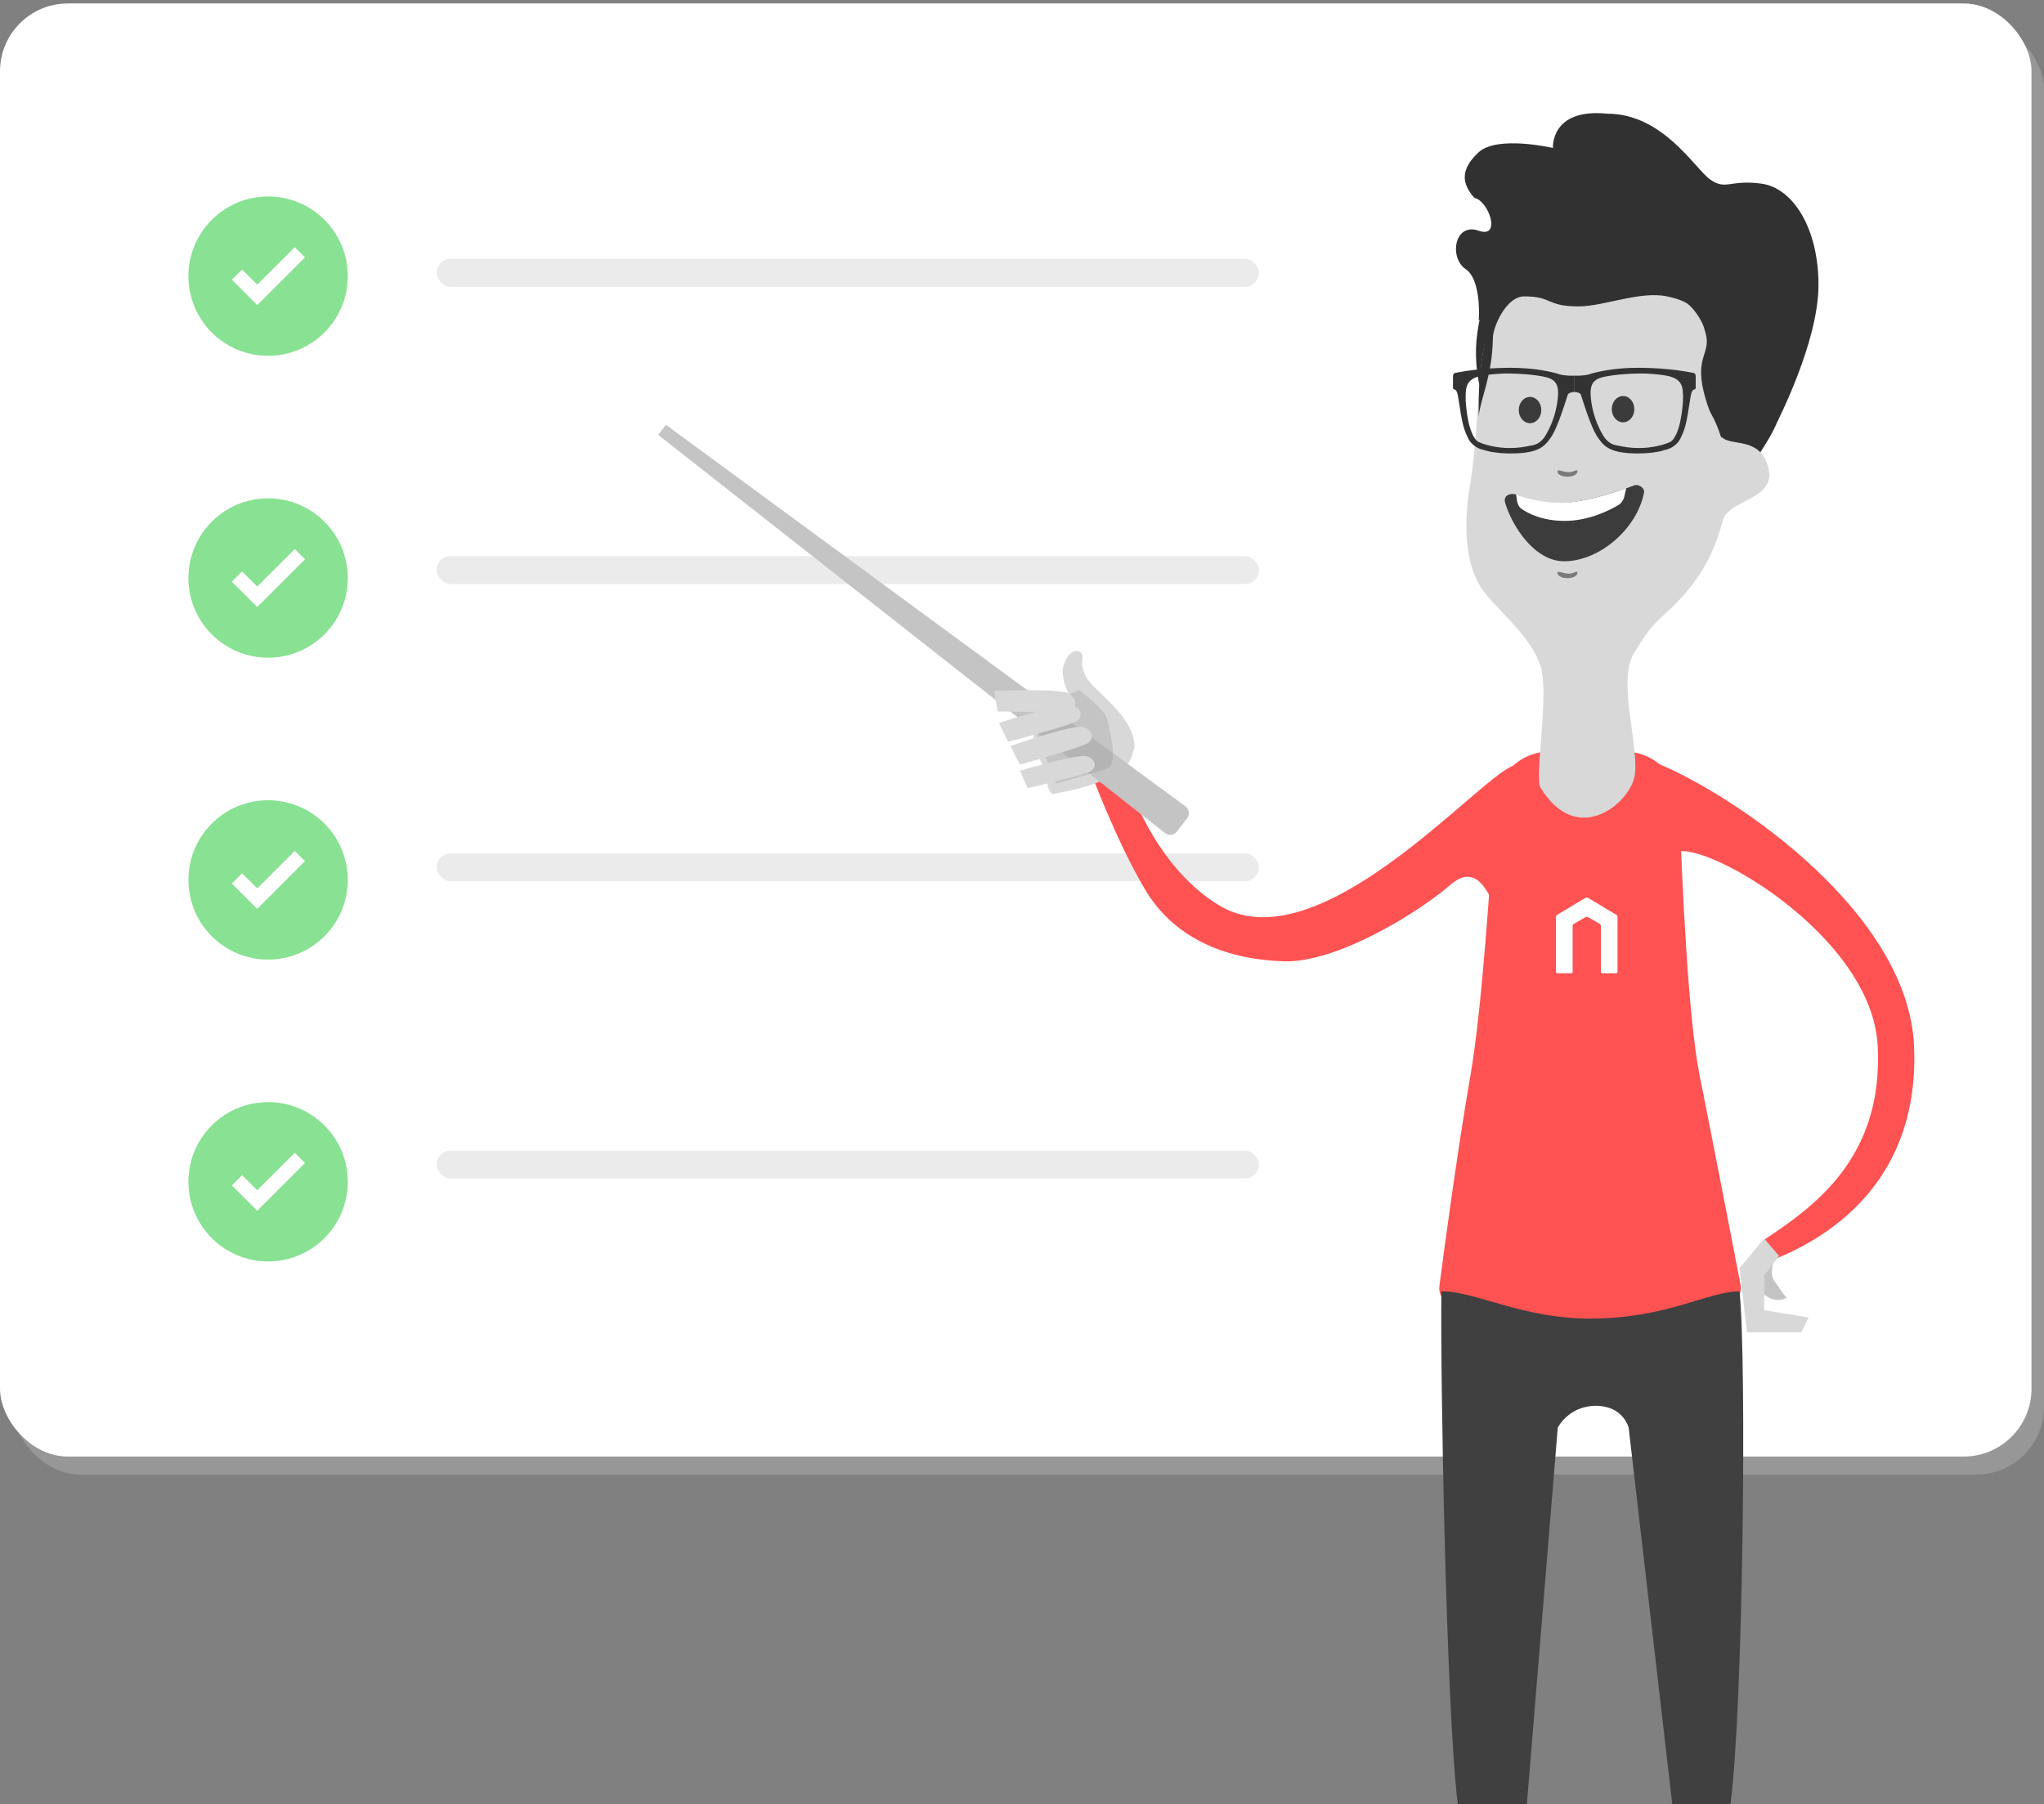 <svg width="376" height="332" viewBox="0 0 376 332" fill="none" xmlns="http://www.w3.org/2000/svg">
    <rect x="0" y="0" width="376" height="332" fill="#808080" stroke="none"/>
    <rect opacity="0.3" x="2.297" y="3.958" width="373.703" height="267.367" rx="12.481" fill="#CCCCCC"/>
    <rect y="0.636" width="373.703" height="267.367" rx="12.481" fill="white"/>
    <rect opacity="0.5" x="80.327" y="47.636" width="151.255" height="5.127" rx="2.564" fill="#D8D8D8"/>
    <rect opacity="0.5" x="80.327" y="102.327" width="151.255" height="5.127" rx="2.564" fill="#D8D8D8"/>
    <rect opacity="0.5" x="80.327" y="157.018" width="151.255" height="5.127" rx="2.564" fill="#D8D8D8"/>
    <rect opacity="0.5" x="80.327" y="211.709" width="151.255" height="5.127" rx="2.564" fill="#D8D8D8"/>
    <path d="M293.211 246.628C283.343 246.628 272.39 242.631 266.563 239.914C265.298 239.324 264.602 237.972 264.782 236.589C265.613 230.227 268.058 211.935 270.504 197.806C272.612 185.624 274.228 161.296 275.007 147.82C275.316 142.474 279.73 138.284 285.085 138.284H298.817C304.269 138.284 308.728 142.622 308.915 148.071C309.395 162.051 310.52 187.216 312.638 197.806C315.08 210.017 318.843 229.461 320.175 236.36C320.463 237.852 319.713 239.353 318.335 239.993C312.497 242.708 302.983 246.628 293.211 246.628Z" fill="#FF5253"/>
    <path fill-rule="evenodd" clip-rule="evenodd" d="M291.646 165.204L286.454 168.313C286.308 168.401 286.219 168.558 286.219 168.727V178.838C286.219 178.972 286.328 179.08 286.462 179.08H289.048C289.182 179.08 289.291 178.972 289.291 178.839V170.39C289.291 170.217 289.383 170.058 289.534 169.971L291.646 168.759C291.796 168.672 291.981 168.672 292.132 168.759L294.243 169.971C294.394 170.058 294.486 170.217 294.486 170.39V178.839C294.486 178.972 294.595 179.08 294.729 179.08H297.305C297.439 179.08 297.548 178.972 297.548 178.838L297.548 168.727C297.548 168.558 297.459 168.401 297.314 168.313L292.132 165.204C292.056 165.161 291.972 165.139 291.888 165.139C291.805 165.139 291.721 165.161 291.646 165.204Z" fill="white"/>
    <path d="M224.257 166.588C242.437 177.564 271.506 143.634 278.195 140.959C280.201 143.3 279.198 155.673 276.188 169.717C274.517 166.039 272.279 158.013 266.79 162.815C261.302 167.617 246.16 177.146 236.262 176.878C226.364 176.611 216.222 173.199 210.536 163.501C204.851 153.803 200.246 140.959 200.246 140.959L206.521 139.968C206.538 139.934 206.564 139.929 206.6 139.956L206.521 139.968C206.118 140.794 211.225 158.72 224.257 166.588Z" fill="#FF5253"/>
    <path d="M352.096 192.456C351.026 168.112 319.771 146.755 305.28 140.625C305.28 140.625 303.943 160.354 307.956 157.01C311.968 153.666 344.338 171.59 345.408 192.456C346.478 213.322 333.37 222.217 324.341 228.236L326.682 231.58C337.16 227.345 353.166 216.8 352.096 192.456Z" fill="#FF5253"/>
    <path d="M326.347 235.617C325.621 234.528 326.045 232.743 326.347 231.986L323.624 233.348V236.525C323.624 236.979 323.987 238.068 325.44 238.794C326.892 239.52 328.163 239.096 328.616 238.794C328.163 238.189 327.073 236.706 326.347 235.617Z" fill="#C4C4C4"/>
    <path d="M319.994 233.348L324.533 227.902L327.256 231.079L324.533 234.709V241.063L332.702 242.424L331.34 245.147H321.356L319.994 233.348Z" fill="#D8D8D8"/>
    <path d="M268.163 332C266.023 314.611 264.93 252.647 265.153 237.599C271.588 237.599 279.867 242.615 292.574 242.615C306.619 242.615 314.209 237.599 319.994 237.599C321.332 250.641 320.663 314.277 318.322 332H307.622L299.596 262.679C299.596 262.679 298.593 258.666 293.577 258.666C288.561 258.666 286.555 262.679 286.555 262.679L280.87 332H268.163Z" fill="#404040"/>
    <path d="M300.898 96.032C281.462 96.032 269.645 76.334 271.746 61.364C273.847 46.394 281.726 37.464 304.05 38.515C320.596 39.294 330.051 55.849 329 67.142C328.475 76.072 326.778 78.94 321.909 86.052C317.04 93.163 313.132 96.032 300.898 96.032Z" fill="#313131"/>
    <path d="M283.359 52.292C292.441 50.644 305.58 52.945 309.282 55.057C316.484 59.166 316.237 75.313 316.319 79.164C316.401 83.014 323.292 79.369 325.21 85.72C327.127 92.07 317.938 91.752 316.887 95.844C315.092 102.829 311.828 107.655 307.554 111.744C303.28 115.832 303.934 114.925 300.641 120.039C297.349 125.154 301.763 137.967 300.641 143.043C299.557 147.951 290.04 155.912 283.359 144.882C282.229 143.016 285.072 127.566 283.359 122.459C281.646 117.351 276.855 113.562 273.335 109.324C268.24 103.19 269.844 92.387 270.57 88.24C271.296 84.092 271.905 73.942 271.905 73.942C272.644 68.537 271.532 54.438 283.359 52.292Z" fill="#D8D8D8"/>
    <path opacity="0.6" d="M286.497 105.428C286.501 105.963 287.329 106.39 288.344 106.381C289.36 106.373 290.18 105.933 290.176 105.398C290.171 104.863 289.594 105.538 288.578 105.546C287.562 105.555 286.492 104.894 286.497 105.428Z" fill="#3C3C3C"/>
    <path opacity="0.6" d="M286.497 86.763C286.501 87.298 287.329 87.725 288.344 87.716C289.36 87.708 290.18 87.267 290.176 86.733C290.171 86.198 289.594 86.873 288.578 86.881C287.562 86.889 286.492 86.229 286.497 86.763Z" fill="#3C3C3C"/>
    <path d="M279.169 91.096C277.873 90.549 276.471 91.157 276.871 92.506C278.129 96.741 282.261 103.319 287.79 103.273C294.331 103.219 301.188 97.21 302.429 90.603C302.582 89.788 301.405 89.011 300.63 89.308C297.414 90.537 291.067 92.554 287.024 92.547C283.73 92.541 281.044 91.887 279.169 91.096Z" fill="#3C3C3C"/>
    <ellipse cx="298.567" cy="75.284" rx="2.074" ry="2.42" fill="#3B3B3B"/>
    <ellipse cx="281.452" cy="75.451" rx="2.074" ry="2.42" fill="#3B3B3B"/>
    <path d="M278.891 90.961C278.891 90.961 282.103 92.435 287.168 92.511C292.007 92.511 299.15 89.827 299.15 89.827L298.797 91.365C298.645 92.024 298.26 92.604 297.679 92.948C296.023 93.927 292.222 95.844 287.847 95.844C283.682 95.844 281.08 94.454 279.918 93.645C279.431 93.307 279.159 92.762 279.071 92.175L278.891 90.961Z" fill="white"/>
    <path fill-rule="evenodd" clip-rule="evenodd" d="M311.927 69.195C311.927 69.029 311.854 68.684 311.562 68.63C311.535 68.626 311.489 68.616 311.424 68.603C310.618 68.44 306.947 67.699 301.571 67.668C296.923 67.641 293.438 68.476 292.276 68.896C291.955 68.996 290.676 69.182 289.587 69.128V72.116C289.941 72.127 290.682 72.249 290.815 72.647C290.833 72.701 290.867 72.808 290.915 72.96C291.317 74.228 292.695 78.578 293.703 80.149C294.832 81.909 295.861 83.203 300.01 83.403C303.33 83.562 305.51 83.07 306.185 82.805C306.915 82.705 308.309 82.141 309.039 80.846C309.077 80.768 309.113 80.692 309.149 80.616C309.725 79.414 310.168 78.489 310.699 74.772L311.031 72.747C311.087 72.47 311.244 71.89 311.43 71.784C311.491 71.749 311.556 71.718 311.617 71.689C311.785 71.609 311.927 71.541 311.927 71.419V69.195ZM301.4 68.73C299.973 68.741 296.613 68.902 294.595 69.46C292.577 70.017 292.555 71.551 292.603 72.68C292.672 74.273 293.188 77.261 294.861 80.049C295.126 80.569 295.963 81.669 297.184 81.908C297.316 81.934 297.443 81.959 297.568 81.984C298.89 82.245 299.871 82.439 301.566 82.439C303.662 82.439 306.014 81.908 307.243 81.311C308.225 80.833 308.891 78.566 309.102 77.493C309.389 76.121 309.858 72.952 309.433 71.252C309.009 69.553 307.243 69.215 305.981 69.028C305.24 68.919 303.286 68.679 301.4 68.73Z" fill="#333333"/>
    <path fill-rule="evenodd" clip-rule="evenodd" d="M267.28 69.195C267.28 69.029 267.353 68.684 267.645 68.63C267.672 68.626 267.718 68.616 267.783 68.603C268.59 68.44 272.26 67.699 277.637 67.668C282.284 67.641 285.77 68.476 286.931 68.896C287.252 68.996 288.531 69.182 289.62 69.128V72.116C289.266 72.127 288.525 72.249 288.392 72.647C288.374 72.701 288.34 72.808 288.292 72.96C287.89 74.228 286.512 78.578 285.504 80.149C284.375 81.909 283.346 83.203 279.197 83.403C275.877 83.562 273.697 83.07 273.023 82.805C272.292 82.705 270.898 82.141 270.168 80.846C270.131 80.768 270.094 80.692 270.058 80.616C269.482 79.414 269.039 78.489 268.508 74.772L268.176 72.747C268.121 72.47 267.964 71.89 267.778 71.784C267.716 71.749 267.651 71.718 267.59 71.689C267.423 71.609 267.28 71.541 267.28 71.419V69.195ZM277.807 68.73C279.234 68.741 282.594 68.902 284.612 69.46C286.63 70.017 286.652 71.551 286.604 72.68C286.536 74.273 286.02 77.261 284.347 80.049C284.081 80.569 283.244 81.669 282.023 81.908C281.891 81.934 281.764 81.959 281.639 81.984C280.317 82.245 279.336 82.439 277.641 82.439C275.545 82.439 273.193 81.908 271.965 81.311C270.982 80.833 270.316 78.566 270.106 77.493C269.818 76.121 269.349 72.952 269.774 71.252C270.199 69.553 271.965 69.215 273.226 69.028C273.967 68.919 275.922 68.679 277.807 68.73Z" fill="#333333"/>
    <path d="M272.009 76.597C272.371 73.182 274.513 69.243 274.619 62.152C274.619 60.313 276.983 54.535 280.397 54.535C285.65 54.535 284.353 56.374 290.394 56.374C295.063 56.374 301.687 53.485 306.677 54.535C311.667 55.586 312.718 57.424 313.768 61.364C314.819 65.303 311.421 65.566 313.768 73.445C314.942 77.385 314.819 75.284 316.657 80.536C320.717 77.392 325.367 66.669 320.334 56.374C314.556 44.555 305.089 42.978 294.596 41.666C283.896 41.234 280.763 42.229 277.787 47.444C275.496 51.46 274.314 56.075 273.322 61.627C272.009 68.98 272.009 71.607 272.009 76.597Z" fill="#313131"/>
    <path d="M269.647 49.545C272.169 51.226 272.186 57.249 272.011 59L281.466 48.232L291.971 45.606H302.477L314.558 52.434L326.902 77.647C326.902 77.647 334.518 62.94 334.518 52.434C334.518 41.929 329.791 34.575 324.013 33.788C318.235 33 317.447 35.101 314.558 33C311.669 30.898 305.891 20.918 295.648 20.918C285.143 19.868 285.668 27.222 285.668 27.222C285.668 27.222 275.425 24.858 272.011 28.009C268.597 31.161 268.859 33.788 271.223 36.414C273.85 36.939 276.272 43.958 272.011 42.454C267.546 40.879 266.496 47.444 269.647 49.545Z" fill="#313131"/>
    <path d="M193.754 127.46C196.549 127.657 205.223 134.741 207.472 133.305C208.731 136.083 208.903 139.151 207.321 140.622C204.948 142.828 201.989 144.652 193.475 146.122C192.43 144.832 192.89 144.029 192.164 141.763C191.439 139.497 190.191 138.549 190.128 136.849C190.055 134.914 190.128 133.425 191.496 132.032C192.864 130.64 192.664 127.383 193.754 127.46Z" fill="#D8D8D8"/>
    <path d="M195.556 122.886C196.154 119.878 198.279 119.168 198.933 120.238C199.586 121.308 198.374 121.754 199.733 124.449C201.093 127.143 207.96 131.175 208.647 136.63C209.334 142.085 201.707 134.405 201.707 134.405C201.707 134.405 200.103 133.096 198.536 130.173C195.721 127.486 195.309 124.128 195.556 122.886Z" fill="#D8D8D8"/>
    <path d="M122.502 78.163L218.058 148.353C218.762 148.87 218.904 149.865 218.373 150.558L216.508 152.996C215.98 153.687 214.989 153.812 214.305 153.275L121.08 80.022L122.502 78.163Z" fill="#C4C4C4"/>
    <path opacity="0.2" d="M203.601 132.08C203.289 130.832 200.09 128.18 198.53 127.01L192.289 129.35L190.729 135.201L194.24 144.172C195.8 143.782 201.728 142.065 203.601 141.441C205.941 140.661 203.991 133.64 203.601 132.08Z" fill="#737373"/>
    <path d="M199.216 133.776C197.356 133.273 185.89 137.256 185.89 137.256L187.586 140.694C187.586 140.694 199.024 137.524 200.179 136.688C201.335 135.852 201.076 134.278 199.216 133.776Z" fill="#D8D8D8"/>
    <path d="M199.927 139.168C198.25 138.634 187.628 141.807 187.628 141.807L189.037 145.013C189.037 145.013 199.6 142.58 200.688 141.863C201.776 141.147 201.603 139.701 199.927 139.168Z" fill="#D8D8D8"/>
    <path d="M197.15 129.738C195.297 129.21 183.777 133.032 183.777 133.032L185.424 136.494C185.424 136.494 196.905 133.484 198.072 132.664C199.239 131.844 199.003 130.267 197.15 129.738Z" fill="#D8D8D8"/>
    <path d="M196.641 127.621C195.003 126.606 182.876 127.131 182.876 127.131L183.514 130.911C183.514 130.911 195.38 131.157 196.727 130.687C198.074 130.218 198.278 128.636 196.641 127.621Z" fill="#D8D8D8"/>
    <path fill-rule="evenodd" clip-rule="evenodd" d="M63.978 50.81C63.978 58.906 57.415 65.469 49.319 65.469C41.223 65.469 34.66 58.906 34.66 50.81C34.66 42.714 41.223 36.151 49.319 36.151C57.415 36.151 63.978 42.714 63.978 50.81ZM42.656 51.476L47.32 56.141L56.102 47.358L54.223 45.479L47.32 52.369L44.535 49.597L42.656 51.476Z" fill="#89E193"/>
    <path fill-rule="evenodd" clip-rule="evenodd" d="M63.978 106.355C63.978 114.451 57.415 121.014 49.319 121.014C41.223 121.014 34.66 114.451 34.66 106.355C34.66 98.259 41.223 91.696 49.319 91.696C57.415 91.696 63.978 98.259 63.978 106.355ZM42.656 107.022L47.32 111.686L56.102 102.904L54.223 101.025L47.32 107.915L44.535 105.143L42.656 107.022Z" fill="#89E193"/>
    <path fill-rule="evenodd" clip-rule="evenodd" d="M63.978 161.901C63.978 169.997 57.415 176.56 49.319 176.56C41.223 176.56 34.66 169.997 34.66 161.901C34.66 153.805 41.223 147.242 49.319 147.242C57.415 147.242 63.978 153.805 63.978 161.901ZM42.656 162.567L47.32 167.231L56.102 158.449L54.223 156.57L47.32 163.46L44.535 160.688L42.656 162.567Z" fill="#89E193"/>
    <path fill-rule="evenodd" clip-rule="evenodd" d="M63.978 217.446C63.978 225.542 57.415 232.105 49.319 232.105C41.223 232.105 34.66 225.542 34.66 217.446C34.66 209.35 41.223 202.787 49.319 202.787C57.415 202.787 63.978 209.35 63.978 217.446ZM42.656 218.113L47.32 222.777L56.102 213.995L54.223 212.116L47.32 219.005L44.535 216.234L42.656 218.113Z" fill="#89E193"/>
</svg>
